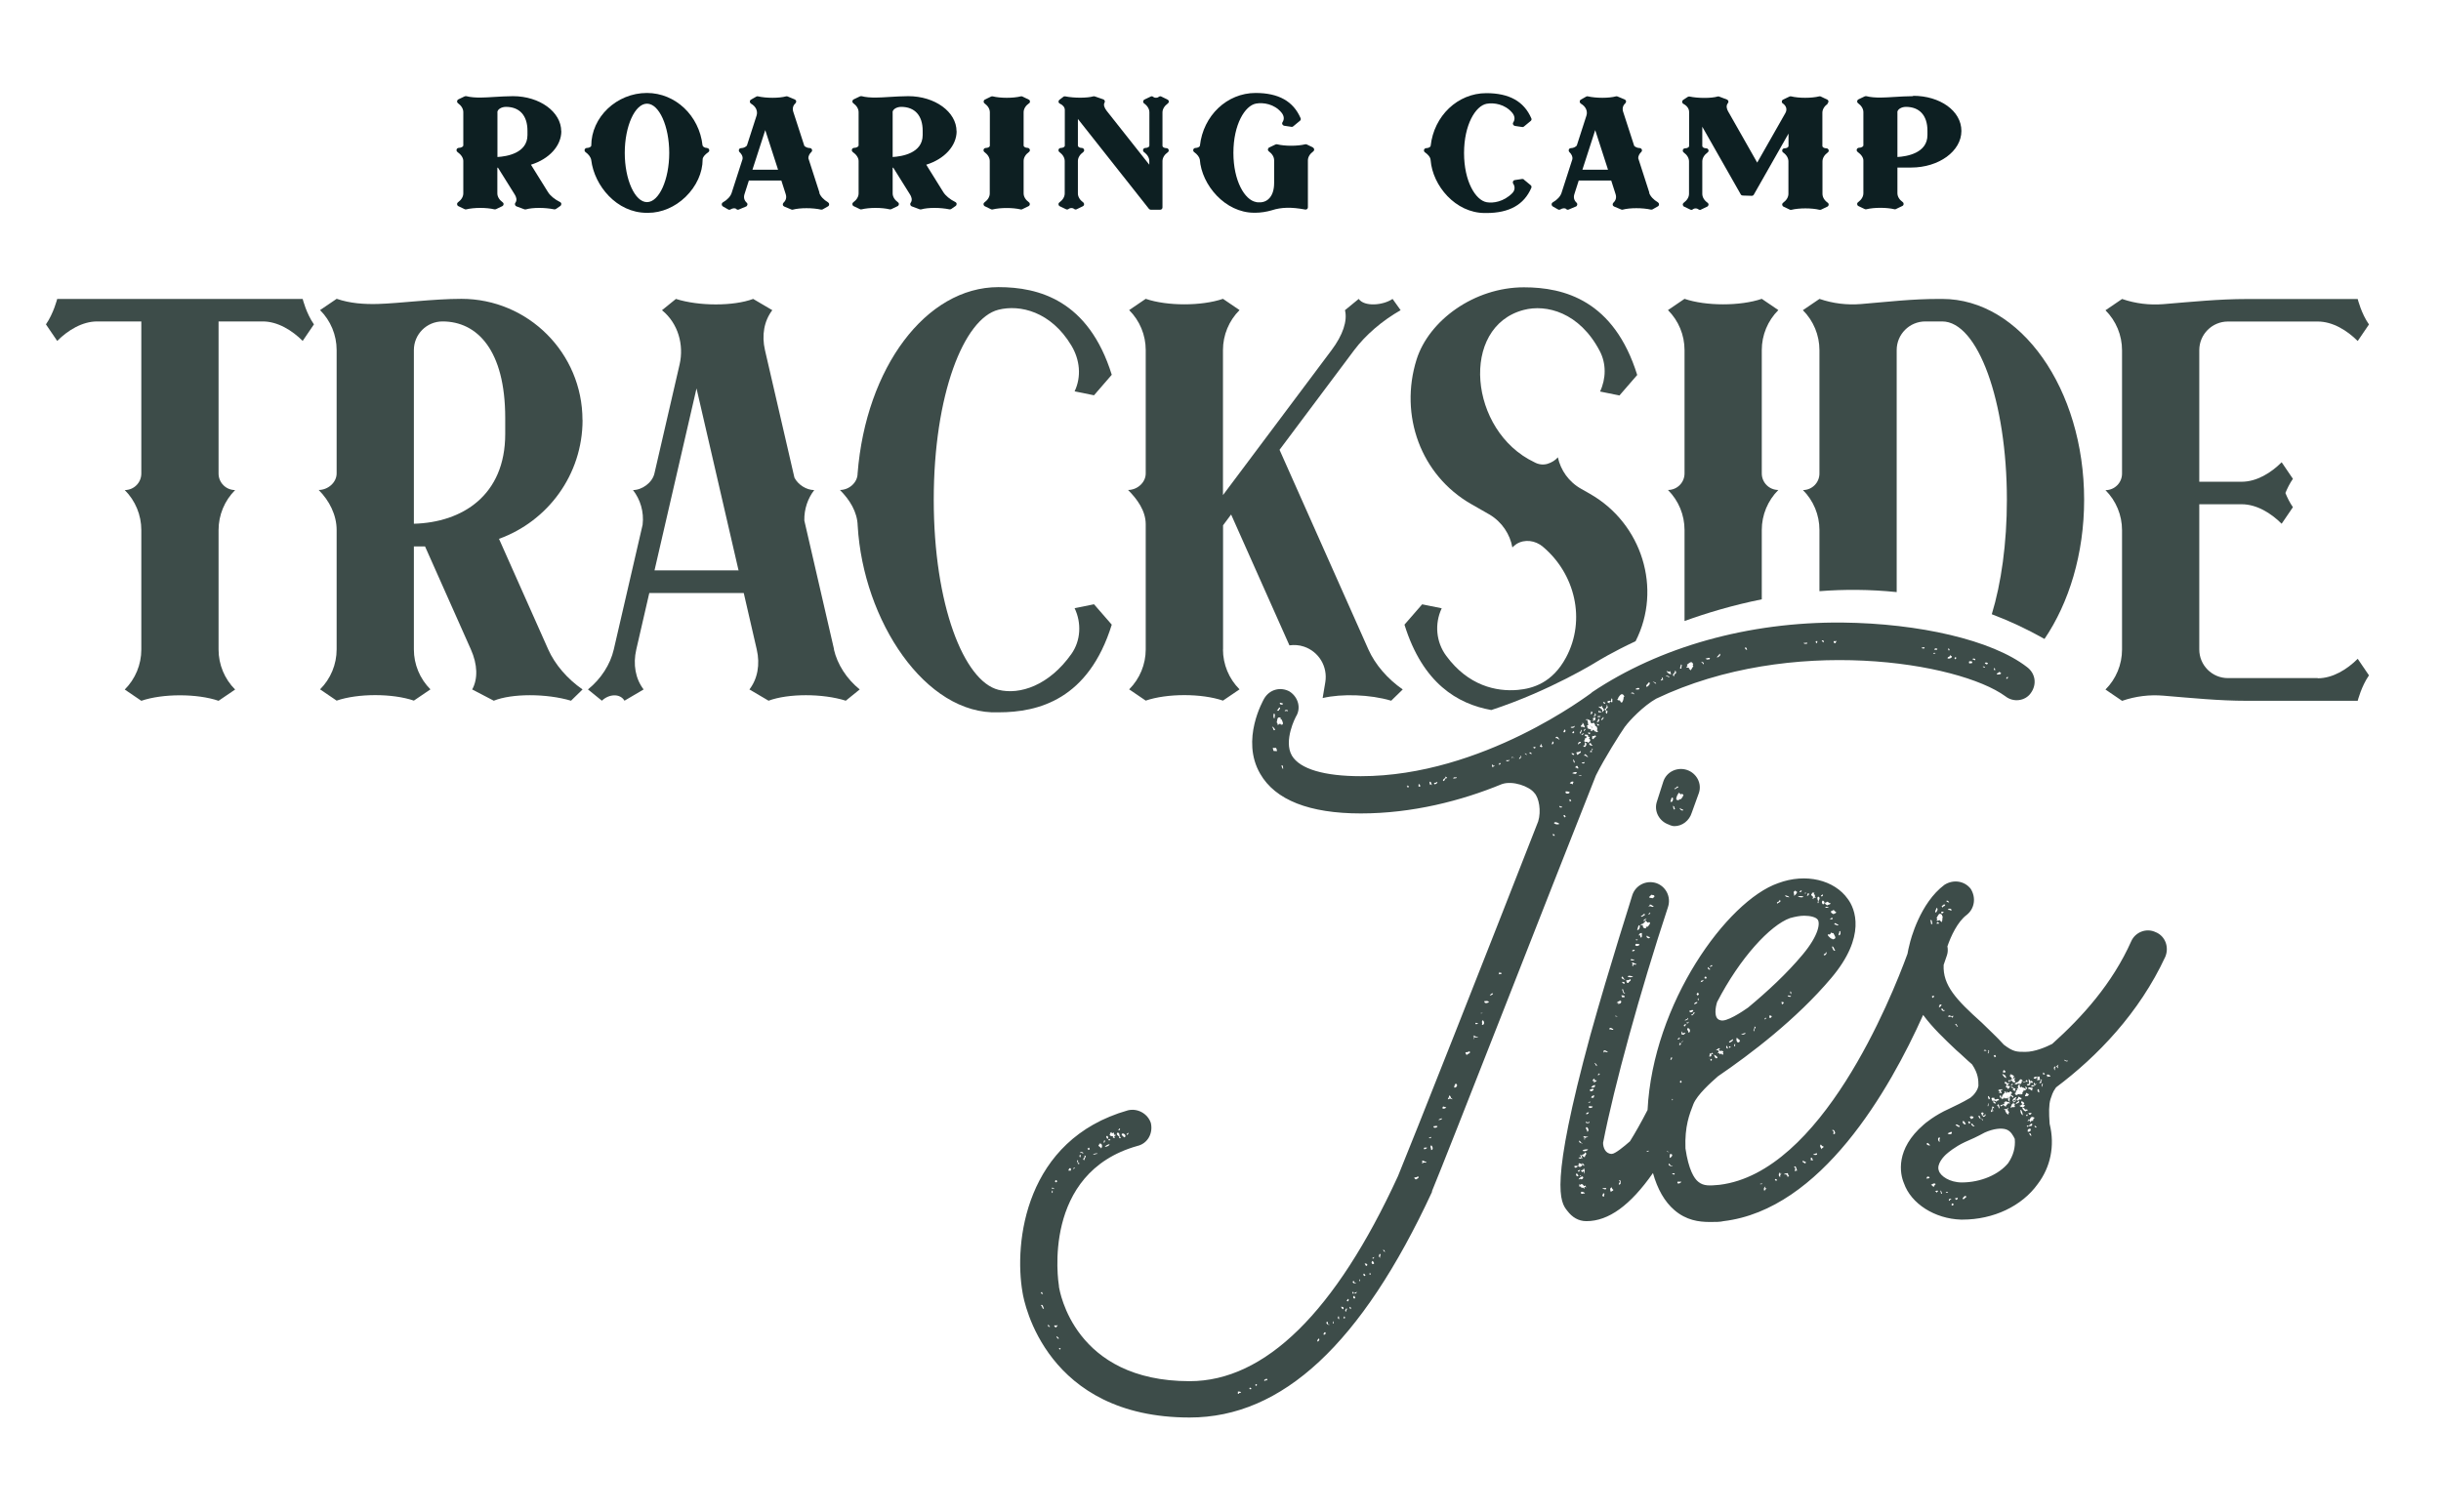 <svg xmlns="http://www.w3.org/2000/svg" id="Layer_1" viewBox="0 0 266.7 165.2"><defs><style>      .st0 {        fill: #3d4c49;      }      .st1 {        fill: #0d1f22;      }    </style></defs><g><path class="st1" d="M61.32,14.35c0-2.12-2.36-3.84-5.27-3.84-.68,0-1.46.05-2.14.09-.49.03-.95.06-1.32.06-.66.01-1.18-.03-1.64-.15-.06-.01-.12,0-.18.02l-.69.33c-.08.04-.13.12-.14.2s.03.17.1.22c.37.27.58.62.58.98,0,0,0,3.54,0,3.65h0c0,.09-.21.25-.49.25-.11,0-.21.07-.24.17-.03.1,0,.22.09.28.41.29.64.65.64.98h0c0,.13,0,3.54,0,3.54,0,.36-.21.71-.58.98-.07.05-.11.14-.1.22s.06.17.14.2l.69.33c.05.03.11.03.17.02.85-.21,2.23-.21,3.08,0,.06.01.12,0,.17-.02l.69-.33c.08-.04.13-.12.14-.2s-.03-.17-.1-.22c-.37-.27-.58-.62-.58-.98v-2.8h.07l1.83,2.93c.13.2.3.59.07.9-.05.06-.06.15-.04.22.02.08.08.14.15.17l.89.33s.11.02.16,0c.71-.21,2.09-.21,3.08,0,.02,0,.03,0,.05,0,.05,0,.1-.02.14-.04l.48-.33c.07-.05.11-.14.11-.22,0-.09-.06-.17-.14-.21-.59-.29-1.07-.69-1.32-1.09l-1.86-2.99c2-.62,3.32-2.07,3.32-3.67ZM54.34,12.28c0-.32.43-.6.94-.6,1.49,0,2.35.95,2.35,2.61v.47c0,1.98-2.26,2.34-3.28,2.4v-4.88Z"></path><path class="st1" d="M77.25,16.17c-.27,0-.46-.15-.49-.27-.36-3.27-2.97-5.74-6.08-5.74-3.3,0-6.08,2.64-6.08,5.77,0,.08-.2.24-.48.24-.11,0-.2.07-.24.17-.03.1,0,.22.09.28.36.26.59.58.63.89.34,2.76,2.76,5.75,6.07,5.75.05,0,.1,0,.15,0,1.46,0,2.94-.63,4.09-1.75,1.18-1.15,1.86-2.64,1.86-4.09,0-.23.21-.5.62-.79.09-.06.13-.18.09-.28-.03-.1-.13-.17-.24-.17ZM70.69,11.33c1.32,0,2.43,2.46,2.43,5.38s-1.11,5.38-2.43,5.38-2.43-2.46-2.43-5.38,1.11-5.38,2.43-5.38Z"></path><path class="st1" d="M89.54,21.07l-1.22-3.78c0-.24.12-.48.33-.68.08-.07.1-.18.06-.27-.04-.1-.13-.16-.23-.16-.25,0-.49-.12-.6-.24l-1.21-3.73c-.11-.35-.03-.68.24-.92.06-.06.09-.14.08-.23s-.07-.15-.15-.19l-.79-.33c-.05-.02-.11-.02-.16-.01-.78.21-2.16.21-3.08,0-.06-.02-.13,0-.18.03l-.58.33c-.08.04-.12.13-.12.22,0,.09.05.17.13.22.53.31.76.81.6,1.31l-1.04,3.23c-.05.14-.35.32-.65.32-.1,0-.2.06-.23.16s-.01.2.06.27c.15.14.39.42.33.77l-1.19,3.69c-.12.38-.47.76-.96,1.04-.08.04-.12.13-.12.22s.05.17.12.22l.58.33c.08.05.19.05.27-.01.21-.14.52-.15.6-.05.05.06.12.09.19.09.03,0,.07,0,.1-.02l.79-.33c.08-.03.13-.1.15-.19s-.01-.17-.08-.23c-.27-.25-.35-.57-.24-.92l.48-1.5h3.55l.48,1.5c.11.35.03.67-.24.92-.06.06-.09.14-.08.23.01.08.07.15.15.19l.79.33c.05.02.11.03.16.01.78-.21,2.16-.21,3.08,0,.06.01.13,0,.18-.03l.58-.33c.08-.04.12-.13.12-.22s-.05-.17-.12-.22c-.48-.28-.83-.66-.96-1.04ZM85,18.55h-2.79l1.4-4.33,1.4,4.33Z"></path><path class="st1" d="M104.51,14.35c0-2.12-2.36-3.84-5.27-3.84-.68,0-1.46.05-2.14.09-.49.03-.95.06-1.32.06-.66.01-1.18-.03-1.64-.15-.06-.01-.12,0-.18.02l-.69.33c-.08.04-.13.12-.14.2s.03.17.1.22c.37.27.58.62.58.98,0,0,0,3.54,0,3.65h0c0,.09-.21.25-.49.25-.11,0-.21.07-.24.17-.03.1,0,.22.09.28.41.29.64.65.64.98h0c0,.13,0,3.54,0,3.54,0,.36-.21.71-.58.98-.07.05-.11.14-.1.22s.06.17.14.2l.69.33c.05.03.11.03.17.02.85-.21,2.23-.21,3.08,0,.06.01.12,0,.17-.02l.69-.33c.08-.04.13-.12.14-.2s-.03-.17-.1-.22c-.37-.27-.58-.62-.58-.98v-2.8h.07l1.83,2.93c.13.2.3.59.07.9-.05.06-.06.15-.04.22.02.08.08.14.15.17l.89.33s.11.02.16,0c.71-.21,2.09-.21,3.08,0,.02,0,.03,0,.05,0,.05,0,.1-.02.14-.04l.48-.33c.07-.05.11-.14.11-.22,0-.09-.06-.17-.14-.21-.59-.29-1.07-.69-1.32-1.09l-1.86-2.99c2-.62,3.32-2.07,3.32-3.67ZM97.52,12.28c0-.32.43-.6.94-.6,1.49,0,2.35.95,2.35,2.61v.47c0,1.98-2.26,2.34-3.28,2.4v-4.88Z"></path><path class="st1" d="M112.43,11.3c.07-.05.11-.14.1-.22,0-.09-.06-.17-.14-.2l-.68-.33c-.05-.03-.11-.03-.17-.02-.85.21-2.23.21-3.08,0-.06-.01-.12,0-.17.02l-.68.33c-.08.04-.13.12-.14.2,0,.09.03.17.1.22.37.27.58.61.58.98v3.65c0,.11-.19.24-.44.24-.11,0-.21.07-.24.17s0,.22.09.28c.37.27.58.62.58.98v3.54c0,.36-.21.71-.58.98-.07.05-.11.14-.1.22s.06.17.14.2l.68.33c.05.03.11.03.17.02.85-.21,2.23-.21,3.08,0,.02,0,.04,0,.06,0,.04,0,.08,0,.11-.03l.68-.33c.08-.04.13-.12.14-.2,0-.09-.03-.17-.1-.22-.37-.27-.58-.62-.58-.98v-3.54c0-.36.21-.71.58-.98.09-.06.13-.18.09-.28s-.13-.17-.24-.17c-.24,0-.43-.13-.43-.24v-3.65c0-.36.21-.71.58-.98Z"></path><path class="st1" d="M127.6,11.3c.07-.05.11-.14.1-.22,0-.09-.06-.16-.14-.2l-.68-.33c-.08-.04-.18-.03-.26.02l-.05.04c-.14.1-.4.1-.54,0l-.05-.04c-.07-.05-.17-.06-.25-.02l-.69.33c-.08.04-.13.12-.14.2s.03.17.1.22c.38.27.58.62.58.98v3.65c0,.11-.19.24-.44.24-.11,0-.21.07-.24.17-.03.1,0,.22.09.28.37.27.58.62.58.98v.4s-4.65-5.88-4.65-5.88c-.28-.36-.37-.68-.24-.9.04-.06.05-.14.02-.21s-.08-.13-.15-.15l-.95-.33s-.1-.02-.15,0c-.65.19-2.07.2-3.07,0-.07-.01-.15,0-.2.05l-.43.33c-.07.06-.11.15-.09.24.01.08.07.15.14.18,0,0,0,0,.01,0,.33.15.53.41.53.68v3.92c0,.11-.19.24-.44.24-.11,0-.21.07-.24.17-.03.1,0,.22.09.28.37.27.58.62.58.98v3.54c0,.36-.21.71-.58.98-.07.05-.11.14-.1.22s.06.17.14.2l.69.33c.08.04.18.03.26-.02l.05-.04c.14-.1.4-.1.54,0l.05.04c.07.05.17.06.25.02l.68-.33c.08-.04.13-.12.14-.2,0-.09-.03-.17-.1-.22-.37-.27-.58-.62-.58-.98v-3.54c0-.36.21-.71.58-.98.09-.06.13-.18.09-.28s-.13-.17-.24-.17c-.24,0-.43-.13-.43-.24v-2.93l7.76,9.82c.05.06.12.1.2.1h1.03c.14,0,.25-.11.25-.25v-5.06c0-.36.21-.71.58-.97.09-.06.13-.18.09-.28-.03-.1-.13-.17-.24-.17-.24,0-.43-.12-.43-.24v-3.66c0-.36.21-.71.58-.98Z"></path><path class="st1" d="M143.47,16.12l-.69-.33c-.05-.03-.11-.03-.17-.02-.85.21-2.23.21-3.08,0-.06-.01-.12,0-.17.02l-.69.33c-.08.04-.13.12-.14.2s.03.17.1.22c.37.27.58.62.58.98v2.47c0,.79-.21,1.4-.61,1.76-.3.28-.7.4-1.17.36-.07,0-.14-.01-.2-.03-1.22-.22-2.47-2.29-2.47-5.38s1.26-5.16,2.47-5.38c.79-.14,1.99.03,2.78.98.29.35.33.73.12,1.05-.05.07-.06.16-.02.24.04.08.11.13.19.15l.8.12c.07.01.14,0,.19-.05l.74-.61c.09-.07.12-.19.07-.29-.8-1.85-2.41-2.75-4.92-2.75-3.11,0-5.72,2.47-6.08,5.77,0,.09-.22.24-.48.24-.11,0-.21.07-.24.17s0,.22.09.28c.35.25.57.55.62.81.2,2.79,2.77,5.82,5.94,5.82.05,0,.1,0,.15,0,.53,0,1.21-.1,1.78-.27,1.04-.34,2.17-.36,3.64-.08.07.01.15,0,.21-.05.06-.05.09-.12.09-.19v-5.13c0-.36.21-.71.58-.98.07-.05.11-.14.1-.22,0-.09-.06-.17-.14-.2Z"></path><path class="st1" d="M166.5,19.61c-.05-.04-.12-.06-.2-.05l-.8.12c-.08.01-.16.07-.19.15-.03.08-.03.17.02.24.23.35.19.74-.1,1.04-.93.94-2.09,1.12-2.8.99-1.22-.22-2.47-2.29-2.47-5.38s1.26-5.16,2.47-5.38c.79-.14,1.99.03,2.79.98.29.35.33.73.12,1.05-.05.07-.06.16-.02.24.04.08.11.13.19.15l.8.12c.07.01.14,0,.19-.05l.74-.61c.09-.07.12-.19.07-.29-.8-1.85-2.41-2.75-4.92-2.75-3.11,0-5.72,2.47-6.08,5.77,0,.08-.2.24-.48.24-.11,0-.2.07-.24.17-.03.1,0,.22.09.28.28.2.62.51.63.88.22,2.76,2.7,5.76,5.93,5.76.05,0,.1,0,.15,0,2.51,0,4.12-.9,4.92-2.75.04-.1.02-.22-.07-.29l-.74-.61Z"></path><path class="st1" d="M180.21,21.07l-1.22-3.78c0-.24.12-.48.33-.68.08-.07.1-.18.06-.27s-.13-.16-.23-.16c-.25,0-.49-.12-.6-.24l-1.21-3.73c-.11-.35-.03-.68.24-.92.06-.06.09-.14.08-.23s-.07-.15-.15-.19l-.79-.33c-.05-.02-.11-.02-.16-.01-.78.21-2.16.21-3.08,0-.06-.02-.13,0-.18.03l-.58.33c-.08.04-.12.13-.12.22s.05.17.13.22c.53.31.76.82.6,1.31l-1.04,3.23c-.05.14-.36.32-.65.32-.1,0-.2.06-.23.16s-.01.2.06.27c.25.24.37.52.33.77l-1.19,3.69c-.12.38-.47.76-.96,1.04-.08.04-.12.13-.12.22s.05.17.12.22l.58.33c.08.05.19.04.27-.01.2-.14.52-.15.6-.05.05.06.12.09.19.09.03,0,.07,0,.1-.02l.79-.33c.08-.03.13-.1.15-.19.01-.08-.01-.17-.08-.23-.27-.25-.35-.57-.24-.92l.48-1.5h3.55l.48,1.5c.11.35.03.67-.24.92-.06.06-.09.14-.08.23.01.08.07.15.15.19l.79.33c.05.02.11.03.16.01.78-.21,2.16-.21,3.08,0,.06.01.13,0,.18-.03l.58-.33c.08-.04.12-.13.12-.22s-.05-.17-.12-.22c-.48-.28-.83-.66-.96-1.04ZM175.68,18.55h-2.79l1.4-4.33,1.4,4.33Z"></path><path class="st1" d="M199.67,11.3c.07-.05.11-.14.1-.22,0-.09-.06-.17-.14-.2l-.69-.33c-.05-.03-.11-.03-.17-.02-.85.21-2.23.21-3.08,0-.06-.01-.12,0-.17.02l-.69.33c-.09.04-.15.12-.15.22,0,.1.04.18.13.22.37.27.47.66.26,1.03l-3.08,5.42-3.18-5.6c-.14-.25-.26-.61-.02-.9.05-.06.07-.15.05-.22s-.08-.14-.15-.17l-.87-.33c-.05-.02-.11-.02-.16,0-.69.2-2.12.2-3.07,0-.06-.01-.13,0-.19.04l-.5.33c-.09.06-.13.18-.1.28.02.07.07.13.14.16.38.2.61.52.61.88v3.73c0,.11-.19.24-.44.24-.11,0-.21.07-.24.17-.03.1,0,.22.09.28.37.27.58.62.58.98v3.54c0,.36-.21.71-.58.98-.07.05-.11.14-.1.22s.06.17.14.2l.69.33c.08.04.18.03.25-.02l.05-.04c.14-.1.4-.1.54,0l.05.04s.09.05.15.05c.04,0,.07,0,.11-.03l.69-.33c.08-.04.13-.12.14-.2s-.03-.17-.1-.22c-.38-.27-.58-.62-.58-.98v-3.54c0-.36.21-.71.58-.98.09-.06.13-.18.09-.28-.03-.1-.13-.17-.24-.17-.25,0-.43-.13-.43-.24v-2.12l4.2,7.39c.04.08.12.12.21.13l.99.03c.09,0,.18-.04.23-.13l3.79-6.67v1.37c0,.11-.19.24-.44.24-.11,0-.21.07-.24.17s0,.22.09.28c.38.27.58.62.58.98v3.54c0,.36-.21.71-.58.98-.07.05-.11.14-.1.22s.06.17.14.2l.69.33c.05.03.11.03.17.02.85-.21,2.23-.21,3.08,0,.06.01.12,0,.17-.02l.69-.33c.08-.04.13-.12.14-.2,0-.09-.03-.17-.1-.22-.38-.27-.58-.62-.58-.98v-3.54c0-.36.21-.71.58-.98.09-.06.13-.18.09-.28s-.13-.17-.24-.17c-.25,0-.44-.13-.44-.24v-3.65c0-.36.21-.71.58-.98Z"></path><path class="st1" d="M209.02,10.51c-.68,0-1.46.05-2.14.09-.49.03-.95.06-1.32.06-.66.01-1.18-.03-1.64-.15-.06-.01-.12,0-.18.02l-.69.33c-.08.04-.13.12-.14.2s.03.17.1.22c.37.27.58.62.58.98v3.65c0,.08-.2.24-.48.24-.11,0-.2.07-.24.17-.03.1,0,.22.09.28.42.3.65.66.63.98v3.54c0,.36-.21.71-.58.98-.07.05-.11.14-.1.22s.06.17.14.2l.69.33c.05.03.11.03.17.02.85-.21,2.23-.21,3.08,0,.02,0,.04,0,.06,0,.04,0,.08,0,.11-.03l.69-.33c.08-.04.13-.12.14-.2,0-.09-.03-.17-.1-.22-.37-.27-.58-.61-.58-.98v-2.8h1.5c3.03,0,5.49-1.79,5.49-4s-2.36-3.84-5.27-3.84ZM207.3,12.28c0-.32.43-.6.94-.6,1.49,0,2.35.95,2.35,2.61v.47c0,1.98-2.26,2.34-3.28,2.4v-4.88Z"></path></g><path class="st0" d="M6.25,32.67s-.4,1.59-1.23,2.78l1.23,1.81c1.16-1.16,2.73-2.13,4.37-2.13h4.82v16.62c0,1-.81,1.81-1.81,1.81,1.16,1.16,1.81,2.73,1.81,4.37v13.06c0,1.64-.65,3.21-1.81,4.37l1.81,1.23c2.34-.8,6.1-.8,8.44,0l1.81-1.23c-1.16-1.16-1.81-2.73-1.81-4.37v-13.06c0-1.64.65-3.21,1.81-4.37-1,0-1.81-.81-1.81-1.81v-16.62h4.82c1.64,0,3.21.97,4.37,2.13l1.23-1.81c-.84-1.19-1.23-2.78-1.23-2.78H6.25Z"></path><path class="st0" d="M63.64,45.9c0-7.31-5.93-13.24-13.23-13.24-3.05,0-6.75.49-9.11.56-1.52.04-3.04-.06-4.5-.56h-.02l-1.81,1.23c1.16,1.16,1.81,2.73,1.81,4.37,0,0,0,13.5,0,13.48,0,1-.96,1.81-1.96,1.81,1.16,1.16,1.96,2.73,1.96,4.37,0-.03,0,13.05,0,13.05,0,1.64-.65,3.21-1.81,4.37l1.81,1.23c2.34-.8,6.1-.8,8.44,0l1.81-1.23c-1.16-1.16-1.81-2.73-1.81-4.36v-11.26h1.22l5.01,11.26c.73,1.64.78,3.21.14,4.37l2.36,1.23c1.98-.8,5.75-.8,8.44,0l1.26-1.23c-1.67-1.16-3.02-2.73-3.75-4.37h0s-5.38-12.09-5.38-12.09c5.32-1.92,9.13-7,9.13-12.99ZM55.2,47.43c0,6.74-4.72,9.67-9.98,9.81v-18.98h0c0-1.73,1.4-3.13,3.13-3.13,3.78,0,6.85,3.13,6.85,10.55v1.75Z"></path><path class="st0" d="M91.13,70.98l-3.25-14.09c-.03-1.25.38-2.42,1.08-3.33-.84,0-1.75-.57-2.16-1.35l-3.22-13.94c-.38-1.64-.09-3.21.8-4.37l-2.09-1.23c-2.15.8-5.92.8-8.44,0l-1.52,1.23s.02.02.03.03c1.72,1.41,2.39,3.75,1.89,5.91l-2.75,11.91c-.23,1-1.35,1.81-2.34,1.81.79,1.02,1.22,2.36,1.05,3.79l-3.15,13.63c-.38,1.64-1.39,3.21-2.82,4.37l1.52,1.23c.77-.74,1.98-.82,2.47,0l2.09-1.23c-.89-1.16-1.18-2.73-.8-4.37,0,0,.94-4.08,1.42-6.17h10.32l1.42,6.17c.38,1.64.09,3.21-.8,4.37l2.09,1.23c2.15-.8,5.92-.8,8.44,0l1.52-1.23c-1.43-1.16-2.44-2.73-2.82-4.37ZM80.67,62.34h-9.16c1.94-8.4,4.59-19.89,4.59-19.89l4.6,19.92-.03-.03Z"></path><path class="st0" d="M119.53,43.2l1.94-2.24c-2.54-8.15-7.98-9.58-12.38-9.58-7.94,0-14.48,8.83-15.39,20.36,0,1-.93,1.81-1.93,1.81,1.05,1.05,1.9,2.38,1.94,3.91.6,10.36,7.4,20.71,15.38,20.39,4.4,0,9.84-1.42,12.38-9.58l-1.94-2.23-2.12.43h0c.77,1.61.68,3.54-.35,5-2.43,3.44-5.63,4.5-7.97,3.92-3.78-.95-7.07-9.3-7.07-20.77s3.28-19.82,7.07-20.77c2.34-.59,5.74.19,7.97,3.92.92,1.53,1.12,3.38.35,5l2.12.43Z"></path><path class="st0" d="M253.23,74.11h-9.81c-1.73,0-3.13-1.4-3.13-3.13v-15.87h4.63c1.64,0,3.21.97,4.37,2.13l1.23-1.81c-.35-.5-.62-1.06-.82-1.55.2-.49.47-1.05.82-1.55l-1.23-1.81c-1.16,1.16-2.73,2.13-4.37,2.13h-4.63v-14.38c0-1.73,1.4-3.13,3.13-3.13h9.81c1.64,0,3.21.97,4.37,2.13l1.23-1.81c-.84-1.19-1.23-2.78-1.23-2.78h-12.12c-3.05,0-6.08.31-9.11.56-1.52.12-3.04-.06-4.5-.56h-.02l-1.81,1.23c1.16,1.16,1.81,2.73,1.81,4.37v13.48c0,1-.81,1.81-1.81,1.81,1.16,1.16,1.81,2.73,1.81,4.37v13.05c0,1.64-.65,3.21-1.81,4.37l1.81,1.23h.02c1.46-.5,2.98-.69,4.5-.56,3.04.25,6.07.56,9.11.56h12.12s.4-1.59,1.23-2.78l-1.23-1.81c-1.16,1.16-2.73,2.13-4.37,2.13Z"></path><path class="st0" d="M196.98,53.55c1.16,1.16,1.81,2.73,1.81,4.37v6.69c2.7-.21,5.54-.2,8.44.1v-26.45c0-1.73,1.4-3.13,3.13-3.13h1.84c3.9,0,7.07,8.73,7.07,19.49,0,4.77-.62,9.13-1.65,12.51,1.92.72,3.84,1.62,5.76,2.7,2.68-3.95,4.33-9.31,4.33-15.21,0-12.12-6.94-21.95-15.5-21.95h0s-.34,0-.34,0c-3.05,0-5.53.31-8.56.56-1.52.12-3.04-.06-4.5-.56h-.02l-1.81,1.23c1.16,1.16,1.81,2.73,1.81,4.37v13.48c0,1-.81,1.81-1.81,1.81Z"></path><g><path class="st0" d="M122.36,124.22s-.02,0-.03,0c.02,0,.03,0,.03,0Z"></path><path class="st0" d="M177.57,79.39c.43-.61,1.99-2.25,3.38-3.03,14.71-7.01,33.06-3.98,38.16-.26.87.69,2.16.52,2.77-.35.69-.95.52-2.16-.43-2.86-3.81-2.94-11.77-4.76-20.16-4.85-10.3-.09-19.99,2.68-27.34,7.61l-.09.09c-.17.09-11.85,9.09-25.18,9.09-3.98,0-6.66-.78-7.53-2.25-.95-1.64.43-4.24.43-4.24.61-.95.26-2.16-.69-2.77-.95-.52-2.16-.26-2.77.78-.09.17-2.6,4.5-.43,8.22,1.64,2.86,5.37,4.33,10.99,4.33s10.99-1.38,15.4-3.2c1.21-.43,3.03.26,3.55.95.52.52.78,1.99.43,3.12-5.54,14.19-13.85,35.22-15.32,38.77-6.84,14.88-14.54,22.41-22.76,22.41-12.63,0-14.19-9.86-14.28-10.3v-.09c-.09-.52-1.9-12.37,8.57-15.32,1.12-.26,1.73-1.38,1.47-2.51-.35-1.04-1.47-1.64-2.51-1.38-11.25,3.2-12.46,14.45-11.51,19.9.17,1.12,2.6,13.67,18.26,13.67,10.12,0,18.78-8.05,26.48-24.66v-.09c1.73-4.15,12.72-32.36,17.91-45.43.95-1.9,2.6-4.5,3.2-5.37ZM219.45,74.03c-.09,0-.09.09-.09.09q-.09,0-.09.09c-.17,0,0-.35.17-.17ZM218.42,73.42c.09,0,.17.17.17.09.17.17-.26.26-.43.17,0-.17.26-.09.26-.26ZM217.9,72.99c.09.09.09.17.09.26-.17,0-.17-.09-.09-.26ZM217.2,72.47c-.09.26-.26.09-.35,0,.09-.09.17-.09.35,0ZM216.86,72.9c.09.09-.09.09-.17,0-.17-.09.09-.09.17,0ZM215.82,72.04c0,.26-.17,0-.35,0,.09-.09.26-.09.35,0ZM215.13,72.3c.17-.09.17,0,.35,0v.17c-.26,0-.17.09-.35,0v-.17ZM213.74,71.87v.09c-.09,0-.09.09-.09.09-.17,0-.09-.35.09-.17ZM212.88,70.83c.09.09.17.17.09.26-.17,0-.09-.17-.09-.26ZM213.05,71.61c.09,0,.17.17.17.09.17.09-.17.35-.43.26,0-.26.26-.09.26-.35ZM211.67,70.91c0,.17-.17.09-.35.09.09-.17.17-.17.35-.09ZM211.41,71.35c.17.09-.09.09-.17.09-.09-.09.09-.09.17-.09ZM210.28,70.74c0,.26-.26.09-.35.09.09-.09.17-.09.35-.09ZM200.59,70.05h.09c-.09.09-.09.17-.17.26-.09,0-.17-.09-.17-.17,0-.17.17,0,.26-.09ZM199.2,70.22c-.09-.09-.09-.17-.17-.17.09-.17.35,0,.17.17ZM198.43,70.05c0,.09.09,0,.09,0,.09,0,0,.17,0,.26-.17-.09-.17-.17-.09-.26ZM197.13,70.22q.09,0,.09.09c.17-.09.09-.17.26,0-.09.09-.52.09-.35-.09ZM190.72,70.74c.17.09.09.17.17.26-.09.09-.35-.17-.17-.26ZM187.87,71.43c.26.17-.17.43-.26.43-.09-.09.26-.26.26-.43ZM186.83,71.95c-.09.26-.26,0-.35.17,0-.09-.09-.09-.17-.17.17.09.35-.17.52,0ZM186.14,72.56c-.09.17-.17-.35-.26-.17-.09-.17.35,0,.26.17ZM184.32,72.64c.26-.17.52-.52.69,0h-.09l.09.17c-.09.09-.26.52-.35.43v-.09h-.09c-.09,0,0,0,0-.09-.09-.17-.17,0-.35-.17l.17-.09-.09-.17ZM183.63,72.64c.26-.09,0,.35.09.43-.35.09,0-.35-.09-.43ZM182.85,73.68c0-.17.26-.17.09-.35.26,0,.17.09.17.26,0,0-.09.09-.17.09,0,.09,0,.17-.09.26,0-.09-.09-.17-.09-.26h.09ZM182.5,73.34c0,.09,0,.17.09.35-.17,0-.35-.09-.52-.35.17,0,.26.17.43,0ZM182.42,74.03c-.17,0-.26-.17-.43-.17,0-.09.35,0,.43.17ZM181.55,74.03c.17,0,.09.09.17.26-.09,0-.17.09-.26.09-.09-.09.26-.17.09-.35ZM180.95,74.72c-.17,0-.17-.17-.35-.17-.09-.09.35,0,.35.17ZM180.17,74.55c.26.17-.17.52-.26.52-.17-.17.17-.35.26-.52ZM179.13,75.24c-.09.26-.26,0-.35.17,0,0,0-.09-.09-.17.09.09.26-.17.43,0ZM178.52,75.85c0,.17-.17-.26-.26,0-.17-.26.35-.17.26,0ZM139.84,77.32c.09.26-.17.17-.09.35h-.26c.17-.09.17-.35.35-.35ZM139.15,78.01c.26-.09.09.43.09.52-.17-.09-.09-.43-.09-.52ZM138.98,79.48c.09-.17.26.17.35.26-.26.26-.17-.26-.35-.26ZM139.41,82.16v-.09h-.09c-.26.09-.17-.17-.26-.26,0-.17.26,0,.35-.09.09.17.17.35,0,.43ZM139.93,79.13c-.17-.09-.17.09-.35.09v-.17l-.09-.09c.09-.26,0-.69.43-.52v.17h.09c.09.17.26.52.09.61v-.09l-.09.09s-.09,0-.09-.09ZM140.02,83.63c.17,0,.17.17.17.43-.09-.09-.17-.26-.17-.43ZM139.84,76.8c.17,0,.26.09.35.09,0,.17-.43.17-.35-.09ZM140.45,77.75c-.26-.09.17-.26.26-.09s-.35-.09-.26.09ZM153.78,86.06c0-.09,0-.17-.09-.17.09-.09.09,0,.17,0l.09.09q-.09.09-.17.09ZM154.99,85.97v-.26h.09c.09.09.09.17.09.26h-.17ZM156.28,85.71v.09c-.09-.09-.09-.26-.09-.35.17-.09.17.17.26.35-.09,0-.09-.09-.17-.09ZM156.72,85.71c-.17-.26.26-.09.26-.26.17,0,0,.26-.26.26ZM158.02,85.02c-.17.09-.17.26-.26.35-.35-.17.26-.26.17-.52l.09.09c.09,0,.09.09.09.09-.09.09-.09,0-.09,0ZM158.79,85.11c0-.26.17-.09.35-.17.09.17-.26.09-.35.17ZM163.12,83.89s-.26-.26,0-.35c0,.17-.09.26.09.09.26,0-.17.17-.09.26ZM163.73,83.55c0-.09.17-.09.09-.17.26,0,.09.26-.09.17ZM164.59,83.2c-.09-.26.17,0,.35-.17,0,.17-.26.17-.35.17ZM165.28,82.77l-.09.09c-.17-.35.61.17.09-.09ZM165.98,82.94c0-.09,0-.17.17-.17,0-.09-.09-.09-.09-.09l.09-.09c0,.09.09.09.09.09-.09.09-.09.26-.26.26ZM166.58,82.34c.09,0,.17,0,.26.17-.09,0-.17-.09-.26-.17ZM167.1,82.25c.17-.09.17.09.26.09.09.09-.26.09-.26-.09ZM167.62,81.82c0-.09-.09-.09-.09-.09-.09-.09.26-.17.26,0q-.09,0-.17.09ZM123.32,123.79c0,.09-.09.17-.17.26-.17-.17.09-.17.17-.26ZM122.62,123.87c.17,0,.35.09.35.35q-.09,0-.09.09c-.17-.09-.26-.17-.35-.35q.09,0,.09-.09ZM122.28,123.35c.17-.09.09.26-.09.17,0-.09.09-.09.09-.17ZM122.1,123.79c.26,0,.17.26.26.43l.09.09c0,.09-.09.09-.09.09-.09,0-.09-.09-.09-.09,0-.05.03-.07.05-.08-.11-.03-.44-.29-.23-.44ZM121.24,123.87c.09-.09.17-.09.17-.17l.09.17.17-.09c.09.09.09.17,0,.17.09.09.17.09.26.09,0,.09-.35.09-.09.35-.09,0-.17-.09-.26,0,.17-.35-.17-.09-.35-.35l.09-.17h-.09ZM121.33,124.56q-.09.09-.17.09s0-.09-.09-.09q.09-.09.17-.09s0,.09.09.09ZM120.98,124.13c.09.09.17.26,0,.35,0-.09-.26-.26,0-.35ZM121.24,125.08c-.09.17-.35.26-.52.26,0-.09.43-.35.52-.26ZM120.63,124.65c.17-.09.09.17,0,.26-.09-.09,0-.17,0-.26ZM120.11,125.08v-.09h.17c.17.09.17.43,0,.52,0-.17-.26-.17-.26-.35l.09-.09ZM119.94,126.12c-.17-.09-.35.17-.52,0,.17,0,.43-.17.52,0ZM118.99,125.43c.09.09,0,.17.09.17-.09.09-.09,0-.17.09,0-.09-.09-.09-.09-.17.09,0,.09-.09.17-.09ZM118.47,126.81c-.35-.17.17-.26,0-.52.35,0,0,.26,0,.52ZM118.38,126.03c-.17.09-.26-.17-.35,0-.09-.17.26-.17.35,0ZM118.04,126.21c.09.09,0,.17,0,.26-.09.09-.17-.26,0-.26ZM117.78,127.07s.09,0,.17.09c-.17.17-.26-.09-.17-.09-.26-.17.09-.52,0,0ZM117.43,127.59c0,.09-.09.17-.17.17,0-.09.09-.17.17-.17ZM116.83,127.68h.17v.26h-.26c0-.17.09-.17.09-.26ZM115.35,128.98c.17,0,.09.09.17.17q-.09,0-.17.09c0-.09-.09-.09-.09-.09,0-.09.09-.17.09-.17ZM113.97,141.44c-.09,0-.17,0-.26-.17.26-.17.09.09.26.17ZM113.71,142.65c.26-.17.26.26.35.35-.17.17-.17-.26-.35-.35ZM114.49,144.81c.17-.09,0,.09.26.17-.17.09-.26,0-.26-.17ZM115.01,130.36c-.09.09-.17-.17,0-.26v.26ZM114.92,129.93c-.09-.17.17-.17.26,0-.09.09-.17-.17-.26,0ZM115.18,144.9c.17-.17.17.09.35-.09.09.09-.17.17-.09.26-.17,0-.26-.09-.26-.17ZM115.44,146.2c-.09-.26.17-.09.26.09-.26.09-.09-.17-.26-.09ZM115.79,147.5q-.09-.09-.09-.17h.09c.09,0,.09.09.09.09l-.09.09ZM135.34,152.34h-.09v-.26c.17,0,.26,0,.35.09,0,.09-.26,0-.26.17ZM136.56,151.65c.09,0,.09.09.17.09,0,.17-.35.09-.17-.09ZM137.25,151.48c-.09,0-.09-.09-.09-.17.17-.09.17,0,.17.09-.09,0-.09.09-.09.09ZM138.46,150.87c-.09,0-.09-.09-.09-.09-.17.17-.09.17-.26.09,0-.09.43-.35.35,0ZM144,146.63c-.17-.09,0-.26.09-.35.09.09.09.17-.09.35ZM144.6,145.85c0-.09.09-.26.17-.26.17.09,0,.35-.17.26ZM144.95,144.47c.26-.09,0,.35.26.26.17.17-.43,0-.26-.26ZM145.64,144.47c0-.17.09,0,.09.17-.09.09-.09-.09-.09-.17ZM147.8,140.05c.26-.17.09.26.35.17.17.09-.43.09-.35-.17ZM146.25,143.86c.09,0,0,.26.09.26-.09.17-.26-.17-.09-.26ZM146.51,142.82c.17,0,.35,0,.26.26-.17,0-.17-.17-.26-.26ZM146.77,144.03q.09-.09.09-.17c.17.09.09.35-.09.17ZM147.11,143.34c-.26,0-.09-.26,0-.35.17.09-.09.17,0,.35ZM147.29,142.22c-.26,0-.09-.17,0-.26.09,0,.09.17,0,.26ZM147.46,143v-.17c.17,0,.09.09.17.26q-.09-.09-.17-.09ZM147.8,141.18c.17,0,.09.35,0,.17-.09,0,0-.17,0-.17ZM147.98,141.61c0,.09.09.17.09.26-.17.17-.35-.17-.09-.26ZM147.98,141.35c0-.09.17-.09.26-.17,0,.09-.09.26-.26.17ZM148.5,139.88c0-.17.09,0,.09.09,0,.17-.09,0-.09-.09ZM149.02,139.19c.09,0,.09.17.17.17-.09.26-.35-.09-.17-.17ZM149.36,138.32c-.17.09-.17-.09-.26-.26.17.09.35,0,.26.26ZM149.62,139.27c0-.09.09-.09,0-.17.17,0,.17.35,0,.17ZM149.97,137.8c.09.09.09.17.17.26-.17.26-.43-.09-.17-.26ZM149.97,137.54c-.09-.09.09-.09.17-.17,0,.09-.09.26-.17.17ZM150.83,137.46c-.26-.09-.17-.26-.09-.43.26.09-.09.26.09.43ZM151.18,136.76q0-.09-.09-.17c.17,0,.17.09.26.26q-.09-.09-.17-.09ZM154.73,128.89c-.26,0-.09-.17-.26-.17.17-.09.35,0,.43-.17.26.17-.09.26-.17.35ZM155.51,127.07l-.09.09c-.17-.09.17-.26-.09-.26.09-.17.35.09.52.09,0,.17-.26,0-.35.09ZM155.59,125.6c-.09-.26.17-.17.35-.17-.09.09-.17.17-.35.17ZM156.28,124.3c.17-.17.09.17-.09.09-.17-.09,0-.09.09-.09ZM156.37,125.69c0-.26-.17-.35,0-.52.17.09.26.52,0,.52ZM156.63,123.09c.17,0,.26-.09.43,0,0,.17-.52.26-.43,0ZM157.15,122.4c.09-.09.26-.17.43-.17-.09.17-.26.17-.43.17ZM157.67,120.93c.09,0,.26.09.35.09-.09.17-.61.26-.35-.09ZM158.45,120.06c-.09,0-.17.09-.26.09,0-.09.09-.17.09-.26,0,.09.09.09.09.09-.09-.09-.09-.17,0-.26.17.09.09.26.26.35.17.09,0,.09-.17,0ZM158.88,118.85c0-.17.09-.35.17-.43.35.17,0,.52-.17.43ZM160.27,115.3c-.17-.09-.09-.17-.17-.26.09-.09.35,0,.43-.17.26.26-.17.26-.26.43ZM161.04,113.4v.17c-.17-.09.17-.35-.09-.35.09-.17.26.17.52.09,0,.17-.26,0-.43.09ZM161.22,111.93c-.09-.26.17-.09.26-.09,0,.09-.17.09-.26.09ZM161.74,110.72h.17c.09-.26.09.17-.17,0ZM161.91,112.02c.09-.26-.09-.35.09-.52.17.09.26.52-.09.52ZM162.17,109.42c.17,0,.35-.09.52.09-.09.09-.52.26-.52-.09ZM162.77,108.82c.09-.17.17-.26.35-.26,0,.17-.17.17-.35.26ZM163.73,106.48q.09-.09.09-.26c.09.09.17.17.17.09.26.09-.09.17-.26.17ZM174.98,78.7c-.17-.09.17-.17.17-.35.17.09-.09.35-.17.35ZM175.58,78.01c-.17-.09-.17-.17-.09-.35.26,0,.09.17.09.35ZM176.79,76.37v-.09c.17-.26.43-.69.69-.17l-.09.09v.09c0,.09-.09.52-.26.52v-.09h-.09v-.09c-.09-.17-.17,0-.35-.17l.09-.09ZM176.01,76.62c0-.09.09-.26,0-.26.26-.09.09.26.17.35-.17.09-.17,0-.17-.09-.09.09-.17.09-.17.26-.09-.09-.17-.09-.26-.17.09-.09.26-.17.43-.09ZM175.5,77.06c.17,0,.09.09.17.26,0,0-.09.09-.17.17,0,0,0,.17-.09.17,0-.09-.09-.09-.09-.17q.09-.09.17-.09c-.09-.09.17-.17,0-.35ZM175.41,76.8c-.09.26-.26,0-.26-.09.09,0,.17.09.26.09ZM175.06,77.14v.17c.17.09.09.26.26.26-.09.09-.17.09-.17.26-.17-.09,0-.35-.26-.35v-.09c-.09,0-.17-.09-.26-.17.17,0,.26.09.43-.09ZM174.8,77.75h.09c.09,0,.09.09.09.09h-.17c-.09,0-.17.09-.17-.09,0-.09.09-.09.17,0ZM174.89,78.27c-.09.17-.26.09-.35.09,0-.17.17-.09.35-.09ZM174.63,78.53c.26.09,0,.52-.17.35.09-.09.17-.17.17-.35ZM174.63,79.31c-.09,0-.09-.09-.17-.17,0-.09.43.09.17.17ZM174.46,79.83c.09,0,.09.09.17.09-.09,0-.09.09-.09.09h-.17v-.09c-.09,0-.17,0-.26.09.26-.17,0-.17-.09-.26,0,.09-.09.09-.09.17q-.09-.09-.17-.09c0-.09.09-.09.17-.17-.17.09-.35,0-.52-.09l.09-.09-.09-.09h-.09c.09-.09.17-.17.26-.17-.17-.09,0-.35-.17-.43.09-.09.26-.09.43,0l-.09.09.09.09v.09c.09,0,.17,0,.26-.09l.09.09c.09.09.09.17.09.26.09,0,.09.09.17.09.09.17.09.35,0,.43ZM173.76,80.09c0,.17-.17.09-.17.17-.09-.09,0-.17-.09-.17,0-.09.17,0,.26,0ZM174.2,78.01c.17-.09.09,0,.17.17-.09.09-.17.09-.26.17,0-.17.26-.17.09-.35ZM174.02,78.53c.09-.17.26,0,.26-.17.09.09,0,.26,0,.35h-.09l-.09.09h-.09l.09-.17-.09-.09ZM173.85,77.75c.26,0,.09.43-.09.26.09-.09.09-.17.09-.26ZM173.68,78.7c-.17.09-.26-.09-.43,0,0-.17.35-.09.43,0ZM172.81,80.35c-.09-.09.17-.26.26-.17-.09.09-.17.09-.26.17ZM173.07,81.47h.09v-.35c.26.09.17.35.09.43l-.09.09s-.09,0-.17-.09c0,0,0-.09.09-.09ZM173.16,79.65c.17.09,0,.09-.09.26-.09,0,0-.17.09-.26ZM172.9,78.96c.17.17.17.35.26.52-.09.09-.26-.17-.35,0-.26-.26.17-.17.09-.52ZM172.81,79.74c.09.17-.09.17-.09.43-.26,0,0-.26.09-.43ZM172.73,81.12c-.09.17-.26.09-.26.26-.17-.09.09-.43.26-.26ZM172.64,82.08c.26.17-.17.26-.26.43-.17-.09-.09-.26-.17-.26.09-.09.35,0,.43-.17ZM171.95,82.51c-.17,0-.17-.09-.26-.17.09-.09.43.09.26.17ZM171.77,80.09s.09-.09.09-.17c.26,0,.09.35-.09.17ZM172.03,83.37c-.17-.09-.09-.26-.17-.35,0-.09.26.17.17.35ZM172.03,79.31c.09.17-.26.35-.43.17.09-.09.35,0,.43-.17ZM170.91,79.74c.26,0,.09.43-.09.26,0-.09.09-.17.09-.26ZM170.04,80.52c.26,0,.17.17.35.26,0,.17-.35-.26-.43-.09-.09-.09.09-.09.09-.17ZM168.23,81.56c.09-.09.09-.17.17-.26.09,0-.09.26.17.26-.17.17-.17.09-.35,0ZM169.52,81.3c.09-.09.09-.17.09-.26.26,0,.09.43-.09.26ZM169.7,91.34q0-.09-.09-.17h.17s.09.09.09.17h-.17ZM169.78,89.95c.09-.17.35-.09.61.09-.17.09-.43.09-.61-.09ZM170.39,88.13c0-.17.26.17.26,0,.17.17-.35.17-.26,0ZM170.91,89.35c0-.09-.09-.17-.09-.26h.17q0,.09.09.17-.09,0-.17.09ZM171.08,86.49c.09,0,.26,0,.43.09-.09.26-.61.17-.43-.09ZM171.51,87.61c0-.09,0-.17-.09-.26.09,0,.09.09.17,0,0,.09.09.17.09.17-.09,0-.09.09-.17.09ZM171.86,85.71c-.09,0-.17-.09-.35-.09.09-.17.26-.26.43-.17-.09.09-.09.17-.09.26ZM171.77,84.5c.17-.09.35-.17.52-.09-.09.26-.26.17-.52.09ZM172.12,83.89q0-.09.09-.17h.09c.26,0-.09.17.17.17-.09.26-.09,0-.35,0ZM172.47,84.76c.09-.09.26,0,.35,0-.09.09-.17,0-.35,0ZM172.81,83.37c.09-.09.17,0,.26-.09.17.09-.09.26-.26.09ZM173.07,82.6c-.09,0,.09-.09.09-.17.17,0,.17.17.35.26-.09.17-.35-.26-.43-.09ZM173.42,81.21c.26-.26-.35,0-.35-.26l.09-.09v-.17c.09,0,.17,0,.17-.09,0-.05.02-.09.05-.11-.07-.04-.15,0-.22-.06v-.17c0,.09.43-.09.35.26h.09q.09,0,.09.09l-.09.09c.26.17.17.35-.17.52ZM173.94,82.16c0,.09-.17,0-.26,0,.09-.09.26-.09.26-.35.26.09-.17.17,0,.35ZM173.68,81.21c.26,0,.09.17.35.26-.17.09-.52-.09-.35-.26ZM174.11,80.78c-.26,0-.09-.17-.17-.26.09-.17.26,0,.35-.17.26.26-.17.17-.17.43Z"></path><path class="st0" d="M173.85,79.39c0,.09.09.09.09.17.09-.09,0-.09-.09-.17Z"></path><path class="st0" d="M173.38,80.5s.03,0,.04.02c0-.04-.02-.04-.04-.02Z"></path><path class="st0" d="M173.68,79.31l.09.09c0-.09-.09-.09-.09-.09Z"></path><path class="st0" d="M181.72,85.45l-.69,2.16c-.35,1.04.26,2.16,1.3,2.51.17.09.43.17.61.17.87,0,1.64-.61,1.9-1.47l.78-2.16c.35-1.04-.26-2.16-1.3-2.51-1.04-.35-2.25.17-2.6,1.3ZM183.37,86.06c-.17,0-.43.35-.43.09.17.09.35-.43.43-.09ZM182.5,87.61c.09-.17.09-.52.26-.43.09.09,0,.61-.26.43ZM182.94,88.48c-.17-.09-.09-.26-.17-.43.09.09.17.09.17.09-.09.17.17.17,0,.35ZM183.63,88.31c-.09.17.35.09.26.26-.17.09-.52-.26-.26-.26ZM183.63,87.35h-.17v.09c-.52.09-.26-.35-.17-.61l.09-.09v-.09c.17,0,.17.17.35.17,0-.09.09-.09.09-.09v.09h.09c.09.09-.17.43-.26.52Z"></path><path class="st0" d="M198.69,98.52h-.01s.01.01.01,0Z"></path><path class="st0" d="M220.34,118.41s.01,0,.02.01c0,0-.01,0-.02-.01Z"></path><path class="st0" d="M221.79,118.16c0,.09.09.09.09.17q0-.09-.09-.17Z"></path><path class="st0" d="M221.74,118.4s.04-.03.06-.04c0-.01,0-.02-.01-.03-.01.03-.03.05-.05.07Z"></path><path class="st0" d="M220.45,119.06s.05-.03.05-.03c-.02.01-.03.02-.05.03Z"></path><polygon class="st0" points="219.28 118.68 219.28 118.67 219.27 118.67 219.28 118.68"></polygon><path class="st0" d="M222.64,117.8s0,.01,0,.02h.02s-.01-.01-.02-.02Z"></path><path class="st0" d="M235.55,101.89c-1.04-.52-2.25,0-2.68.95-2.08,4.67-5.37,8.31-8.65,11.25-.69.35-1.9.87-2.94.87-.95,0-1.3,0-2.34-.78-.78-.87-1.64-1.64-2.42-2.42-2.8-2.51-4.27-4.08-4.16-6.31.2-.56.32-.94.36-1.05.11-.33.11-.66.05-.97.37-1.09,1.11-2.7,2.11-3.44.87-.69,1.04-1.9.43-2.86-.69-.87-1.9-1.04-2.86-.43-2.68,1.99-3.72,6.06-3.81,6.49-.1.36-.17.71-.23,1.05-1.79,4.89-9.41,23.89-20.54,25.25-1.04.09-1.73.17-2.34-.35-.43-.35-1.04-1.3-1.38-3.63-.09-2.42.43-3.72.87-4.85.43-1.04,1.9-2.34,2.68-3.03,3.55-2.42,8.57-6.23,12.37-10.73,3.89-4.59,2.6-7.61,1.82-8.65-1.47-2.08-4.59-2.86-7.61-1.73-5.59,1.94-13.68,13.14-14.27,24.79-.7,1.36-1.34,2.49-1.92,3.42-.69.61-1.64,1.38-1.99,1.38-.69,0-.95-.69-.95-1.21,1.21-6.23,4.07-16.61,7.1-25.79.35-1.12-.26-2.25-1.3-2.6-1.12-.35-2.25.26-2.6,1.3,0,.09-2.42,7.53-4.59,15.32-4.5,16.53-3.29,18.26-2.51,19.21.52.69,1.21,1.12,2.08,1.12,2.42,0,4.8-1.73,7.27-5.26.5,1.78,1.28,3.14,2.34,4.05,1.3,1.12,2.68,1.3,3.89,1.3.61,0,1.12,0,1.47-.09,10.68-1.27,18.15-14.35,21.82-22.54,1.02,1.39,2.33,2.63,3.62,3.85.61.52,1.12,1.04,1.73,1.56.69,1.04.69,1.73.69,2.34-.09.52-.52,1.04-.87,1.3-.87.52-1.64.87-2.34,1.21-1.56.69-2.68,1.64-2.77,1.73-3.12,2.68-2.6,5.37-2.16,6.4.78,2.25,3.38,3.89,6.23,3.98h.17c3.38,0,6.49-1.47,8.22-3.89,1.38-1.82,1.9-4.15,1.3-6.58-.09-1.21-.09-2.08.09-2.68.17-.43.17-.69.61-1.3,4.5-3.37,9.09-8.13,11.94-14.28.43-1.04,0-2.25-1.04-2.68ZM178.44,105.44v.17c-.26-.09.09-.35-.17-.35.09-.17.35.09.52.09,0,.17-.26,0-.35.09ZM179.39,102.32s0,.09-.09.17c-.09-.09-.09-.17-.09-.26h-.17c0-.09.09-.09.09-.17.09-.09.17-.09.26-.09v.35ZM179.99,102.24c-.09.17.35.09.26.26-.17.17-.52-.17-.26-.26ZM180.6,97.83h.09c.17.17,0,.26-.17.35-.09-.09-.35,0-.35-.17.17,0,.17-.35.43-.17ZM180.25,98.86c.26,0,.26.17.43.17-.09.26-.43-.17-.52.09-.09-.09.09-.09.09-.26ZM180.25,99.73c.17.09-.09.26-.17.17.09-.09.17-.09.17-.17ZM179.73,99.99c-.17.09-.43.35-.43.09.17.09.35-.43.43-.09ZM179.91,100.42c-.09.09-.17.17-.35.26,0-.17.17-.26.35-.26ZM179.56,100.94c0-.09.09-.09.09-.17h.09v-.17c.17.09.17.17.35.26,0-.09.09-.09.09-.09v.09l.09-.09c.09.17-.17.43-.26.52h-.17v.17c-.35,0-.35-.17-.35-.35h-.26c.09-.09.17-.17.35-.17ZM179.13,101.11c.09.09,0,.61-.26.52.09-.17.09-.52.26-.52ZM178.95,102.67c-.04.06-.09.13-.17.09-.17-.09,0-.09.17-.09ZM178.96,102.66c.04-.12.04-.07,0,0h0ZM178.7,103.19c.09-.09.26,0,.43,0,0,.26-.61.26-.43,0ZM178.61,103.8c0,.09-.09.17-.26.17-.09-.17.17-.17.26-.17ZM178.52,104.83c.17.17-.35.17-.35.09,0-.26.35.09.35-.09ZM178.44,106.74c-.17.09-.43.09-.61,0,.09-.17.35-.09.61,0ZM178.09,107c.26.17-.17.26-.17.43-.26,0-.17-.17-.26-.26.09-.09.35,0,.43-.17ZM177.57,108.56c-.26.09-.26-.26-.35-.43.26-.09,0,.26.35.43ZM177.22,107.34c0-.09.43,0,.26.17-.17,0-.17-.09-.26-.17ZM177.22,106.74c.17,0,.09.17.26.26.35.17-.52,0-.26-.26ZM177.48,108.99h-.17c-.09,0-.17,0-.09-.09l-.09-.09c0-.09.52,0,.35.17ZM176.88,109.42c.09,0,.09-.09.17-.09v.09h.09c0,.17-.09.26-.17.26s-.09.09-.26.09c.09,0,.09-.09.17-.09-.09-.09-.17-.09-.26-.09.09-.09.17-.09.26-.17ZM176.71,111.06c0,.09-.17,0-.26,0,0-.09.17,0,.26,0ZM175.84,112.36c.26-.09.26.09.43.09,0,.26-.43-.09-.43.09-.09,0,.09-.09,0-.17ZM175.23,114.79c.26,0,.26.09.43.17,0,.17-.43-.17-.43.09-.09-.09,0-.09,0-.26ZM174.11,119.03c.09.09-.35.43-.43.09.17-.09.35-.17.43-.09ZM173.76,120.41c0-.26.09.17-.17.09-.17,0,0-.09.17-.09ZM173.59,121.54c0,.17-.09.17-.26.26-.09-.26.17-.17.26-.26ZM172.55,124.65c.17.09.17.26.26.26.43.09-.43.09-.26-.26ZM172.98,128.03c-.09.09-.17.09-.17,0l-.09-.09s.17-.09.26-.09c0-.09.09-.17.09-.17,0,.09.17.35,0,.61v-.26h-.09ZM172.81,126.29c.09-.17.35-.09.35-.35.35.17,0,.26,0,.52-.26,0-.17-.17-.35-.17ZM172.9,126.64c-.17,0-.17-.26-.26-.43.26,0,.17.35.26.43ZM172.72,126.64c-.17,0-.17-.09-.26-.09,0-.09.43-.09.26.09ZM172.47,127.16c.17-.09.26.09.43.09,0,0,0-.09-.09-.09,0-.09.35.09.26.26-.09,0-.09-.09-.17-.17,0,.17-.26.35-.35.26-.09,0-.09-.09-.17-.17h.17l-.09-.17ZM172.64,128.46h.09v.09h-.09v-.09ZM172.38,127.94c.09,0,.17-.09.26-.09,0,.09-.17.35-.26.09ZM172.03,127.42h.35c0,.17-.43.35-.35,0ZM172.21,128.28c.17-.09.09.09.26.17-.09.26-.35,0-.26-.17ZM172.9,128.54v.09h.09c0,.17-.09.26-.26.26v-.09c-.09.09-.17.09-.26.09.09-.17.26-.26.43-.35ZM172.72,130.36c0-.26.52,0,.43.09-.17-.09-.35.17-.43-.09ZM173.07,129.93c0-.09-.09-.09-.17-.17q0,.09-.09.09l-.09-.17h-.17v-.26l.17.09v-.09c.35-.09.26.43.52.09-.09.17.09.17.09.26-.35-.17-.17.17-.26.17ZM172.9,125.78c.09-.17.35-.17.61-.17-.09.17-.35.26-.61.17ZM173.16,124.39v.17c-.17,0,.09-.35-.17-.26,0-.26.35,0,.52-.09,0,.09-.26.09-.35.17ZM173.42,123.7c0-.26-.26-.35-.09-.52.17,0,.35.43.09.52ZM173.24,122.66c0-.17.35.17.35-.09.26.17-.26.26-.35.09ZM173.59,120.93c.09-.09.26,0,.43,0,0,.17-.52.26-.43,0ZM174.11,119.98h-.26c0-.17.17-.26.35-.26,0,.09-.09.17-.09.26ZM173.85,118.85c.09-.17.26-.26.43-.26,0,.35-.26.26-.43.26ZM174.11,118.33c0-.09.09-.09.09-.17h-.17v-.17s.09,0,.09-.09c.17,0,.09.17.17.17h.17c0,.09-.17.17-.35.26ZM174.2,116.26c0-.17.35.09.26.26-.17-.09-.09-.26-.26-.26ZM174.54,117.47c.09-.09.17-.09.17-.17.17.09,0,.26-.17.17ZM175.23,130.79c-.09,0-.09-.09-.17-.09,0-.09.09-.17.09-.26.26-.09.09.17.09.35ZM175.15,129.93c-.26-.09.26-.09.35-.09,0,.26-.26.09-.35.09ZM176.01,130.28c-.09-.17-.17-.43.09-.52,0,.09.09.26.17.26,0,.17-.17.09-.26.26ZM177.05,129.41s-.09,0-.17.09c-.09-.26.26-.26,0-.52.26-.09.17.35.17.43ZM182.42,126.55c0-.26,0-.43.09-.43.35,0,.17.35-.09.43ZM183.46,114.18h.09q0-.09-.09-.09c.05-.15.12-.1.23-.05-.05.07-.1.14-.15.22-.07-.01-.08-.08-.08-.08ZM185.53,109.07c.09.17.09.26,0,.26-.09-.09,0-.17,0-.26ZM187,115.39c-.08.08-.17.09-.25.09.02-.13.06-.26.08-.38.07.03.13.08.18.21h-.09l.09.09ZM182.71,120.27s-.04-.06-.04-.12c.04,0,.04-.02.06-.06.07.05.04.11-.02.18ZM183.63,118.07c0,.09.09.09.09.09v.14s-.03.02-.04.03h-.08s-.02-.03-.05-.04c0-.07.01-.15.08-.22ZM186.69,115.74s0-.04.01-.06c.01.02.03.03.04.05-.03,0-.04,0-.05,0ZM187,115.91c-.17.09-.17-.26,0-.17.09.09,0,.17,0,.17ZM188.3,115.13c0,.09-.09.09-.09.17l-.17-.17-.09.09c-.09,0-.09-.09-.09-.09q-.09-.09-.17,0c-.09-.09.26-.17,0-.35h-.26c.17,0,.35-.35.52-.17-.09,0-.17.09-.17.17,0,0,.09,0,.09-.09-.09.35.26,0,.43.26l-.09.17h.09ZM188.73,114.61c-.17-.09-.17-.26,0-.35-.09.17.17.26,0,.35ZM188.99,114.53l-.09-.09c0-.09.09-.09.09-.09.09,0,.09.09.09.09l-.09.09ZM188.91,113.92c0-.17.35-.26.43-.35.09.17-.35.43-.43.35ZM189.6,114.35c-.17.09-.17-.26,0-.26,0,.09-.09.17,0,.26ZM190.03,113.83v.09h-.17c-.17-.09-.17-.43-.09-.52.09.17.26.17.35.35l-.09.09ZM190.21,113.05c.17,0,.43-.26.52-.09-.17.09-.35.17-.52.09ZM191.68,112.71c-.26-.09.09-.26,0-.52.35.09-.09.17,0,.52ZM192.8,111.41c0-.17.09-.17.17-.17,0,.09-.09.17-.17.17ZM193.49,111.24h-.17v-.26c.09,0,.17,0,.26.09,0,.09-.09.09-.09.17ZM194.71,109.77c-.09-.09,0-.17-.09-.26h.17c.09,0,.09.09.09.09,0,.09-.09.09-.17.17ZM195.31,108.82c.17-.09.26.09.35,0,.09.17-.26.17-.35,0ZM195.66,108.64c-.09-.09,0-.17-.09-.26.17-.09.17.26.09.26ZM199.29,104.4c-.17-.17.35-.17.17-.35.26,0,0,.43-.17.35ZM199.81,99.12c-.09.09-.17.09-.35.09-.09-.17.17-.09.35-.09ZM200.16,103.45c.17-.09.26.35.35.43-.17.17-.35-.35-.35-.43ZM200.24,102.67l-.09-.09h-.09c-.09-.09-.43-.35-.35-.43q.09-.09.17,0c.17-.09.09-.17.26-.26v.09h.17c.17.35.43.61-.09.69ZM200.94,101.81s.09,0,.17-.09c-.09.17.09.35-.17.52-.17-.17.09-.26,0-.43ZM200.85,101.03c0,.26-.26,0-.43,0,0-.35.35.09.43,0ZM200.07,99.56h.09c.26-.26.26.09.43.09.09.17-.17.17-.26.26-.17-.09-.35-.17-.26-.35ZM200.24,100.42c-.09.09-.17,0-.26.09-.09-.09.26-.35.26-.09ZM199.46,98.6v.09l.09-.09c.17-.17.26.17.43.09.09.17-.26.17-.35.26-.09-.09-.35-.17-.17-.35ZM199.29,98.78s-.09,0-.09.09c-.17-.17-.17-.26-.09-.43h.09c.17.09.17.26.09.35ZM199.12,97.74c.17.09-.09.35-.17.17,0-.09.17-.09.17-.17ZM198.69,98c.26.17,0,.35,0,.52v.17h-.09v-.17h.07c-.05-.06-.21-.52.01-.52ZM197.99,97.65v-.09h.26l-.09.17.17.09q0,.09-.09.09c.09.09.09.17.17.17,0,.09-.35-.09-.26.26,0,0,0-.17-.17-.17.35-.17-.09-.17-.09-.43l.09-.09ZM197.65,97.65c0,.17-.09.26-.26.26.17-.09,0-.35.26-.26ZM197.21,97.57h.17c-.09,0-.09.09-.09.09h-.09v-.09ZM196.78,97.31c.17,0,0,.26-.17.17,0-.09.09-.09.17-.17ZM197.04,98c-.17.17-.52,0-.61,0,.09-.09.52-.09.61,0ZM196,97.39l.09.09v-.17c.09.09.17.09.26.17,0,.09-.17.35-.35.43.09-.17-.09-.35,0-.52ZM195.48,98.09c-.09-.09-.43,0-.43-.26.17.09.43.09.43.26ZM194.45,98.34c.26.26-.17.26-.26.43-.17-.26.17-.09.26-.43ZM187.61,109.51c2.51-4.85,5.8-8.39,7.96-9.17.61-.17,1.12-.26,1.56-.26.69,0,1.3.17,1.47.43.26.35.17,1.64-1.64,3.81-1.73,2.08-3.89,4.07-5.97,5.8-.61.43-2.42,1.64-3.03,1.38-.78-.17-.52-1.47-.35-1.99ZM187.61,115.65c-.26.09-.26-.26-.35-.35s.52.17.35.35ZM187.18,115.13l-.09.09q-.09,0-.17-.09.09,0,.17-.09,0,.09.09.09ZM187.09,105.61c-.09-.09-.17.09-.26.09,0-.17.26-.35.26-.09ZM186.66,105.7c0,.17.26.17.17.26-.17.09-.35-.26-.17-.26ZM186.31,106.74h.09c0,.09.09.09.09.17-.09,0-.17.09-.26,0,0-.09,0-.17.09-.17ZM185.88,107.17c.09,0,.17,0,.17-.09.17.09-.09.26-.26.26q.09-.09.09-.17ZM185.53,108.47c0,.09.09.17.09.17,0,.09-.09.09-.17.17,0-.09-.09-.09-.09-.17.09,0,0-.09.17-.17ZM185.45,109.51c0,.17-.17.17-.35.26,0-.17.17-.26.35-.26ZM185.19,110.72c-.17,0-.26.43-.43.17.35,0,.17-.43.43-.17ZM185.01,110.46c0,.09-.43.35-.43,0,.17,0,.35-.17.43,0ZM184.49,112.88c0-.26-.26-.35-.09-.52.26,0,.35.43.09.52ZM184.32,111.84c-.17-.09,0-.09.09-.09.17-.26.09.17-.09.09ZM184.41,111.24c.17.09-.17.35-.35.26.09-.09.35-.09.35-.26ZM184.23,111.93c-.09.17-.17.35-.26.17,0-.09.09-.17.26-.17ZM183.72,112.71c.09.09.09.17.17.26,0-.09.17-.09.26-.09,0,.09-.09.09-.17.17,0,.09-.09,0-.26,0v-.35ZM183.94,113.71c-.06.07-.12.13-.17.21-.02,0-.03,0-.05,0,.05-.1.13-.16.23-.21ZM183.54,113.4c0,.17-.17.26-.26.17.09-.09.17-.17.26-.17ZM182.59,115.56c.06-.03.09.01.11.07-.03.06-.06.12-.09.18-.03.01-.06.03-.11.01,0-.09.09-.17.09-.26ZM179.91,125.78c.1.03.17,0,.23-.03,0,.02,0,.04,0,.06-.11.07-.19.12-.24-.03ZM182.1,125.86s.02-.04.03-.06c.02.03.04.06.11.06.27.05.03.07-.14,0ZM182.33,127.16c.17.09.17.26.35.26.35.09-.52.09-.35-.26ZM182.94,128.37c-.17,0-.17-.09-.26-.09,0-.09.43-.09.26.09ZM183.28,129.15h.43c-.09.17-.52.35-.43,0ZM192.28,129.41c.09-.09.17,0,.26-.09,0,.17-.17.09-.26.09ZM192.8,130.19c-.09-.09-.17-.35.09-.52,0,.09-.09.17,0,.26.09,0,0-.09,0-.09.35,0-.17.17-.09.35ZM194.01,129.06c0-.09-.09-.09-.09-.17.09-.09.17,0,.26.09-.09.09-.09,0-.17.09ZM194.53,128.63c-.17,0-.26-.26-.09-.52,0,.09,0,.17.09.26v-.17c.26,0-.17.26,0,.43ZM195.31,128.63c0-.17-.17-.35-.35-.26-.09-.17.26-.09.35-.17.09.09,0,.17.17.35q-.09,0-.17.09ZM196.09,128.03c0-.17.17-.35-.09-.52.26-.17.26.26.35.43-.09,0-.17,0-.26.09ZM196.95,126.99c-.09-.26.26,0,.35,0,0,.35-.26,0-.35,0ZM197.82,126.81c0-.09.09-.17,0-.26.26-.09.17.17.26.26-.09.09-.17-.09-.26,0ZM198.17,126.21c-.26,0,.26-.17.35-.17.09.26-.26.17-.35.17ZM199.03,125.6c-.09-.17-.26-.35-.09-.52.09.09.17.26.26.17.09.26-.09.09-.17.35ZM211.58,100.94c0-.09.09-.09.09-.17q.09,0,.17.09v.09h-.26ZM213.22,99.47c0,.17-.35-.17-.35,0-.17-.17.35-.26.35,0ZM212.7,98.43c.17,0,.17.09.26.17,0,.09-.43-.09-.26-.17ZM212.53,98.86c0,.26-.26.09-.26.35-.09-.09-.09-.17-.17-.17.17,0,.17-.26.43-.17ZM212.1,99.64h.26c0,.09-.09.09-.09.17h-.17v-.17ZM212.18,99.99v.09l.09.09c-.09.17,0,.61-.17.61v-.09h-.09c-.09,0,0,0,0-.09-.17-.09-.26.09-.43,0l.09-.17-.09-.09c.17-.26.26-.69.61-.35ZM211.58,99.21c.26.09,0,.52-.09.52-.17-.09.09-.35.09-.52ZM211.14,100.94c-.26.26-.09-.26-.26-.35.26-.17.17.26.26.35ZM200.33,123.96c-.09-.17.17-.26-.17-.43.26-.17.35.26.35.35-.09,0-.09.09-.17.09ZM211.14,109.07q0-.09-.09-.17c.09,0,.17-.09.17-.09.09,0,.09.09.09.09,0,.09-.09.09-.17.17ZM211.84,110.11q0-.09.09-.17h-.09c0-.09.17-.17.26-.17.09.09-.09.26-.26.35ZM212.1,110.29c.17-.26.17.26.35.09.09.17-.26.17-.35-.09ZM213.39,111.15l-.09.09c-.09-.09,0-.09,0-.09-.17-.09-.35,0-.43,0,0-.43.35.09.52-.17v.17ZM213.57,111.93c.26-.09.17.09.35.26-.17.09-.17-.26-.35-.26ZM222.91,118.16c0-.09.09-.09.09-.17.17-.09.09.17-.09.17ZM221.79,118.16c.17-.09.26,0,.35.17h-.17c-.05,0-.11,0-.16.03.11.24-.36.39-.36.14.07,0,.2,0,.29-.11-.01,0-.02,0-.03.02-.09-.17,0-.35-.09-.43.09-.09.17.09.17.17ZM222.05,119.2c-.17,0-.26-.26-.43-.17-.09-.35.26-.09.43-.17.09.17-.09.26,0,.35ZM221.7,119.55c0,.09-.09.09-.09.17-.09.09-.17.09-.26.09h-.09v-.17h.09v-.17c.17-.09.17.17.35.09ZM221.36,119.03c-.09-.09,0-.17-.09-.26.09-.09.35.26.09.26ZM221.96,121.71c-.17.17-.26.17-.35-.09.09.09.35-.09.35.09ZM221.36,118.07c.09-.09.17.09.17.17-.09,0-.26-.09-.43.09-.09-.26.26,0,.26-.26ZM221.1,118.85s0,.09.09.09h.09q0,.09.09.17c-.09,0-.09.09-.17.09q0-.09-.09-.09c0,.17-.09.26-.17.26,0,0,0,.09.09.09,0,0-.09,0-.09.09h.09c-.09.09-.17,0-.26.09v-.09h-.09v.09c-.09-.09-.17-.09-.26,0-.26.17-.17-.17-.26-.09-.09-.09,0-.09,0-.09.09,0,.09-.09.09-.09,0-.15.08-.24.21-.31-.02,0-.04,0-.04-.03l-.09-.09h.17v-.09c-.09-.09,0-.17,0-.17v-.09h.09v-.09c.09,0,.09.09.09.17v.09l.09.09.09-.09c.09.09.17.17.26.09ZM220.14,120.41s.01-.02.02-.03c-.02.04-.13.06-.19.12-.09-.17,0-.09.17-.17.02.02.03.04.02.05.04-.07-.02-.15-.02-.22-.09.09-.17.17-.26.17,0-.26.35-.43.43-.43,0,0,0,.09-.09.17,0,.17.09.26-.09.35ZM219.62,119.98h-.09c.17.17-.09.26.09.43-.17,0-.35-.35-.09-.43h-.17s0,.09-.09.09l-.09-.09-.09.09c-.09,0-.09-.09-.09-.09h-.09v.09q-.09,0-.17.09c0-.09,0-.17-.09-.26h.09v-.09c.09-.17.17-.35.35-.35-.09,0-.09-.09-.09-.09,0-.09.09-.09.09-.09q.09.09.09.17h.09v-.17c.09.09.17.17.26.09.26-.26.17.09.26,0,.09.09,0,.09,0,.17h-.09c.03.06.03.11.03.17.14-.05.15.09.23.09.09.09-.09.09,0,.17-.08,0-.16-.15-.24-.24-.02.09-.09.15-.19.15l.09.09ZM219.11,121.54v-.17l-.17-.17c.17,0,.26.09.43-.09.17.09,0,.09-.09.17.09,0,.17.17.26.35h-.09v.17c-.09,0-.17-.09-.26-.17v-.09h-.09ZM219.37,120.58c0,.17-.26.17-.17.35-.17,0-.26-.09-.35-.26.09.17-.17.17-.26.26-.09-.26.09-.09.26-.26h.17l-.09-.17h.09q.09-.09.09-.17c.17.17.35,0,.52.26h-.26ZM218.59,119.72c.09.09,0,.17.09.35-.09,0-.35-.35-.09-.35ZM218.5,121.1c-.17.17-.17-.43-.35-.26,0-.09.09,0,.17-.17.17.17.09.35.17.43ZM220.23,118.94c0,.09-.09.09-.09.09q0,.09.09.17c-.17.09-.17-.09-.26,0-.09-.09,0-.17,0-.26-.09,0-.17-.09-.26-.09.17-.26.17.17.52.09ZM219.71,118.68c0-.17.09-.17.17-.26.09.17,0,.09-.17.26ZM219.8,120.67h.09v-.09c.35,0,.26.17.17.26h.09c0,.35-.26,0-.43.26-.09-.17.09-.26.09-.43ZM220.4,120.15c0-.09.17-.17.09-.26.17-.09.26.17.35.09.09.26-.09.17-.26.17.09.17-.26.17-.26,0h.09ZM220.49,118.25c0-.09.26-.17.17-.26.17-.09.26,0,.35.17h-.17l.09.17h-.09c0,.09-.09.09-.09.17-.14-.14-.23,0-.39-.09.03.02.05.05.05.09h-.26c-.06-.12.1-.16.19-.1-.03-.02-.06-.03-.11-.07.09-.09.17,0,.26-.09ZM219.62,117.38c.09,0,.17.09.26.09l.09.09h.09c-.09.09,0,.26-.17.35-.09,0-.17-.26-.35-.35l.17-.09-.09-.09ZM219.62,118.07h.09c0-.26.26,0,.43-.35,0,.17,0,.26-.09.35.09,0,.17,0,.09.26q-.09,0-.17-.09c-.09.09-.09-.09-.17-.17q0,.09-.26.09l-.09.09c-.09-.17.09-.26.17-.17ZM219.37,118.42c.09,0,.17-.09.17-.17,0,.26-.09.18-.25.43.03,0,.05,0,.08,0h.17c.17.17-.09.17-.09.35-.09,0-.17-.26-.26-.17-.07-.21-.03-.19.08-.18-.08-.08-.08-.08,0-.17-.09-.09-.17,0-.26-.17q.09-.09.09-.17c0,.09.26.17.26.26ZM218.93,116.95c.09,0,.09.09.17.09v.17h-.26c0-.09,0-.17.09-.26ZM219.19,117.81c-.17,0-.35-.26-.43-.43.17,0,.43.17.43.43ZM218.5,119.03l.09.09.09-.09c.09,0,.09.09.09.09l-.17.09v.09c.09,0,.09.09.09.17-.09.09-.17-.17-.26,0-.09-.09,0-.09.09-.17-.09,0-.09-.09-.17-.09-.09-.09.09-.09.17-.17ZM217.98,115.3s.09.09.09.17-.09,0-.17.09c0-.09,0-.17-.09-.17q.09-.09.17-.09ZM217.63,119.98h.26c.09.09,0,.09,0,.09,0,.09.09.09.17.09.17-.09.35-.09.35.09-.09,0-.17,0-.35.17v-.09c-.09,0-.26-.09-.35,0-.09-.09-.09-.17-.09-.17-.09-.09,0-.09,0-.17ZM218.07,120.58c-.17.09-.26-.09-.35-.17.17-.09.26,0,.35.17ZM217.55,121.36c.09-.17.17-.26.09-.43.09,0,.09.09.17,0q0,.09.09.17h-.17s0,.17-.09.26h.17c0,.09-.09.09-.17.09v.09c-.09,0-.17-.09-.09-.17ZM217.2,114.79c.17-.09.17.26,0,.35-.09-.09.17-.17,0-.35ZM217.29,120.15q-.09-.17-.09-.35c.09-.09.35.35.09.35ZM217.2,120.58c.09-.09.09.26,0,.35-.09-.17.09-.26,0-.35ZM217.03,114.87c-.09,0-.17-.09-.26,0-.09-.17.26-.17.26,0ZM216.86,121.8c.17-.09.09.26-.17.26-.26-.17.26-.09.17-.26ZM216.68,122.49c-.09,0-.17-.17-.17-.26.09,0,.09.17.17.26ZM216.6,121.54q0,.09.09.09c.17.09-.17.17,0,.26-.26.09-.09-.09-.26-.26q.09,0,.17-.09ZM216.42,122.31l-.09-.09s-.05,0-.05,0c-.06-.09-.12-.2-.12-.27.17-.09.17.17.26.35ZM215.64,122.14c-.09.09-.17.09-.26.17-.09-.09-.09-.17-.17-.26.17-.09.35-.09.43.09ZM215.73,123.01c0,.26-.43-.09-.35-.17.17-.17.17.26.35.17ZM215.21,122.57s0,.09.09.17q-.09,0-.17.09c0-.09-.09-.17-.09-.26h.17ZM214.52,122.49c.09.09.17.17.26.35-.09.17-.52-.17-.26-.35ZM214,123.01h.09v.09c0,.09-.09.09-.09.09l-.09-.09c-.09,0-.17-.09-.26-.17.17-.09.26,0,.35.09ZM213.22,123.7c.17.26-.26.35-.43.17.17-.09.35-.17.43-.17ZM210.45,128.8s.09-.09.09-.17c.09-.09.17,0,.26,0,.09.17-.17.17-.35.17ZM210.63,124.91c.09.09.17.17.26.26-.17.09-.61-.17-.26-.26ZM210.97,129.5c.17-.09.35-.26.52-.09-.09.09-.17.17-.17.26-.17.09-.09-.09-.35-.17ZM211.58,130.36c0-.09-.09-.17-.17-.17.09-.09.17,0,.26-.09.17.17,0,.09-.09.26ZM211.92,124.3c.09.17-.09.26,0,.35.09.43-.43-.26,0-.35ZM212.01,130.19c0-.26.17.17.17.26-.17.09-.09-.17-.17-.26ZM212.62,130.36c-.09-.09.09-.09.17-.09.17.09-.09.09-.17.09ZM212.96,131.23c-.09-.09,0-.09,0-.17.09-.09.17-.09.26,0-.26,0-.09.17-.26.17ZM213.22,131.75c0-.09.09-.09,0-.17.09-.09.17-.09.26.09-.17,0,0,.09-.26.09ZM213.74,131.14s-.09-.09-.17-.17c.09,0,.17,0,.26-.09.17.17,0,.17-.09.26ZM214.43,130.97c.09-.09.26-.43.43-.17-.17.09-.35.43-.43.17ZM219.45,127.07c-1.04,1.3-3.03,2.16-5.11,2.16-1.3,0-2.34-.69-2.51-1.3-.26-.69.52-1.56.95-1.9,0,0,.78-.69,1.9-1.21.61-.26,1.38-.61,2.16-1.04.95-.43,1.82-.52,2.34-.35.52.17.78.69.95,1.04.09.95-.17,1.82-.69,2.6ZM220.23,120.67c.09-.26.17-.17.35-.35.17.17-.17.26-.35.35ZM221.01,120.67c-.17-.09-.26-.17-.09-.35.09.17.17.09.26.26l-.09.09v.09h.17q-.09.09-.09.17c-.09.09-.43.09-.52-.09.17,0,.17-.09.35-.17ZM220.75,121.28c.17,0,.26.52.26.61-.26-.17-.26-.43-.26-.61ZM220.92,121.02c.17,0,.26.09.35.26.09-.09.17,0,.26,0,0,.17-.09.17-.17.09v.09c-.17,0-.35-.17-.43-.43ZM221.53,121.8v.09c0,.09-.09.09-.09.09l-.09-.09q.09-.09.17-.09ZM221.53,123.61c0-.17.09-.26.35-.26-.09.09,0,.09,0,.09,0,.17-.09.26-.35.26.09-.09,0-.09,0-.09ZM221.7,123.87c.17-.09.17.09.26.26-.17,0-.17-.09-.26-.26ZM221.62,123.09l-.09.09c0-.09-.09-.09-.09-.17h.17v.09s.35-.43.43-.26c0,.35-.26.17-.43.26ZM222.13,122.49h-.17s-.09.09-.09.17c-.09,0,0-.35-.35-.09,0-.09.17-.17.09-.26.26.26.09-.17.43-.26l.09.09.09-.09c0,.09,0,.17.09.17l-.17.09v.17ZM222.31,123.01c.09,0,.09.17.17.09.09.26-.26.09-.17-.09ZM222.39,118.68s0-.09-.09-.09c.09.09-.26.17-.35.17-.09-.26.26-.09.35-.17-.09-.09-.17-.17,0-.26.09.17,0,.26.17.09.17-.09-.17.17-.09.26ZM222.39,117.81l.09.09c-.17,0-.35,0-.26-.17h.09c0-.08.23-.08.33.07,0-.05,0-.1-.07-.16.09,0,.17.09.26,0,.09.17-.09.17.09.35-.09.09-.17,0-.35.09,0-.11.06-.18.07-.26h-.24ZM222.74,119.03c.09.17,0,.26.09.35-.17.09-.35-.35-.09-.35ZM222.83,118.42c0-.09,0-.17.17-.26.17.17-.09.17-.17.26ZM223.17,118.77c-.17,0-.09-.35,0-.35.09.09-.09.17,0,.35ZM223.26,117.21l.17.17c-.26.17-.26-.09-.17-.17ZM223.69,117.73c0-.09,0-.17-.09-.26.17-.09.35,0,.43.17-.09.09-.17-.09-.35.09ZM224.56,116.95c-.17,0-.09-.09-.17-.26l.17-.17c.09.17-.17.26,0,.43ZM224.9,116.69c-.09.17-.17-.17-.26-.17.09,0,.17-.09.26-.17,0,.09-.17.26,0,.35ZM225.51,115.82c.09,0,.26.17.43.09,0,.17-.35.09-.43-.09Z"></path><path class="st0" d="M220.66,119.2v-.09c-.09,0,0,.09,0,.09Z"></path><path class="st0" d="M220.17,120.37s0,0,0,0c0,0,0,0,0,0Z"></path><path class="st0" d="M219.37,119.89v-.09h-.09q.09,0,.09.09Z"></path><path class="st0" d="M219.73,119.74s0-.02,0-.03c0,0-.01,0-.03,0,0,0,.01.02.02.02Z"></path><path class="st0" d="M220.58,119.11v-.09h-.09c.09,0,.09.09.09.09Z"></path></g><path class="st0" d="M182.24,53.55c1.16,1.16,1.81,2.73,1.81,4.37v9.95c2.46-.89,5.31-1.74,8.44-2.37v-7.58c0-1.64.65-3.21,1.81-4.37-1,0-1.81-.81-1.81-1.81v-13.48c0-1.64.65-3.21,1.81-4.37l-1.81-1.23c-2.34.8-6.1.8-8.44,0l-1.81,1.23c1.16,1.16,1.81,2.73,1.81,4.37v13.48c0,1-.81,1.81-1.81,1.81Z"></path><path class="st0" d="M155.39,66.04l-1.94,2.23c2,6.43,5.81,8.67,9.49,9.33,6.47-2.12,11.52-5.28,11.6-5.33.07-.04,1.58-.98,4.16-2.19,2.92-5.72.71-12.86-4.97-16.1h0s-.93-.53-.93-.53c-1.42-.78-2.29-2.09-2.59-3.47-.28.33-.68.57-1.13.71-.48.15-1.01.07-1.45-.18-7.14-3.39-8.17-14.81-1.14-16.64,2.45-.64,6.08.25,8.3,4.5.72,1.37.69,3.02.03,4.42l2.12.43,1.94-2.24c-2.54-8.15-7.98-9.58-12.38-9.58-5.42,0-10.38,3.61-11.73,7.9-1.9,6.08.45,12.64,5.99,15.8l1.96,1.12c1.41.83,2.27,2.2,2.52,3.61.13-.14.28-.26.44-.37.9-.57,2.08-.4,2.89.29,3.5,2.93,4.75,7.98,2.53,12.11-1.49,2.77-3.62,3.39-5.26,3.54-2.36.21-5.43-.46-7.83-3.73-1.11-1.5-1.29-3.5-.49-5.19l-2.12-.43Z"></path><path class="st0" d="M133.63,70.98v-13.57l.88-1.18,6.37,14.3c.52-.07,1.06-.04,1.59.14,1.63.55,2.61,2.19,2.33,3.89l-.29,1.73c2.08-.49,5.18-.4,7.49.29l1.26-1.23c-1.67-1.16-3.02-2.73-3.75-4.37h0s-9.71-21.82-9.71-21.82l8.16-10.9c1.23-1.64,3.05-3.21,5.07-4.36l-.88-1.23c-1.04.71-3.08.88-3.7,0l-1.5,1.23c.29,1.16-.23,2.72-1.46,4.36l-11.87,15.85v-15.85c0-1.64.65-3.21,1.81-4.37l-1.81-1.23c-2.34.8-6.1.8-8.44,0l-1.81,1.23c1.16,1.16,1.81,2.73,1.81,4.37v13.48c0,1-.93,1.81-1.93,1.81,1.01,1.01,1.93,2.28,1.93,3.75v13.67c0,1.64-.65,3.21-1.81,4.37l1.81,1.23c2.34-.8,6.1-.8,8.44,0l1.81-1.23c-1.16-1.16-1.81-2.73-1.81-4.37Z"></path></svg>